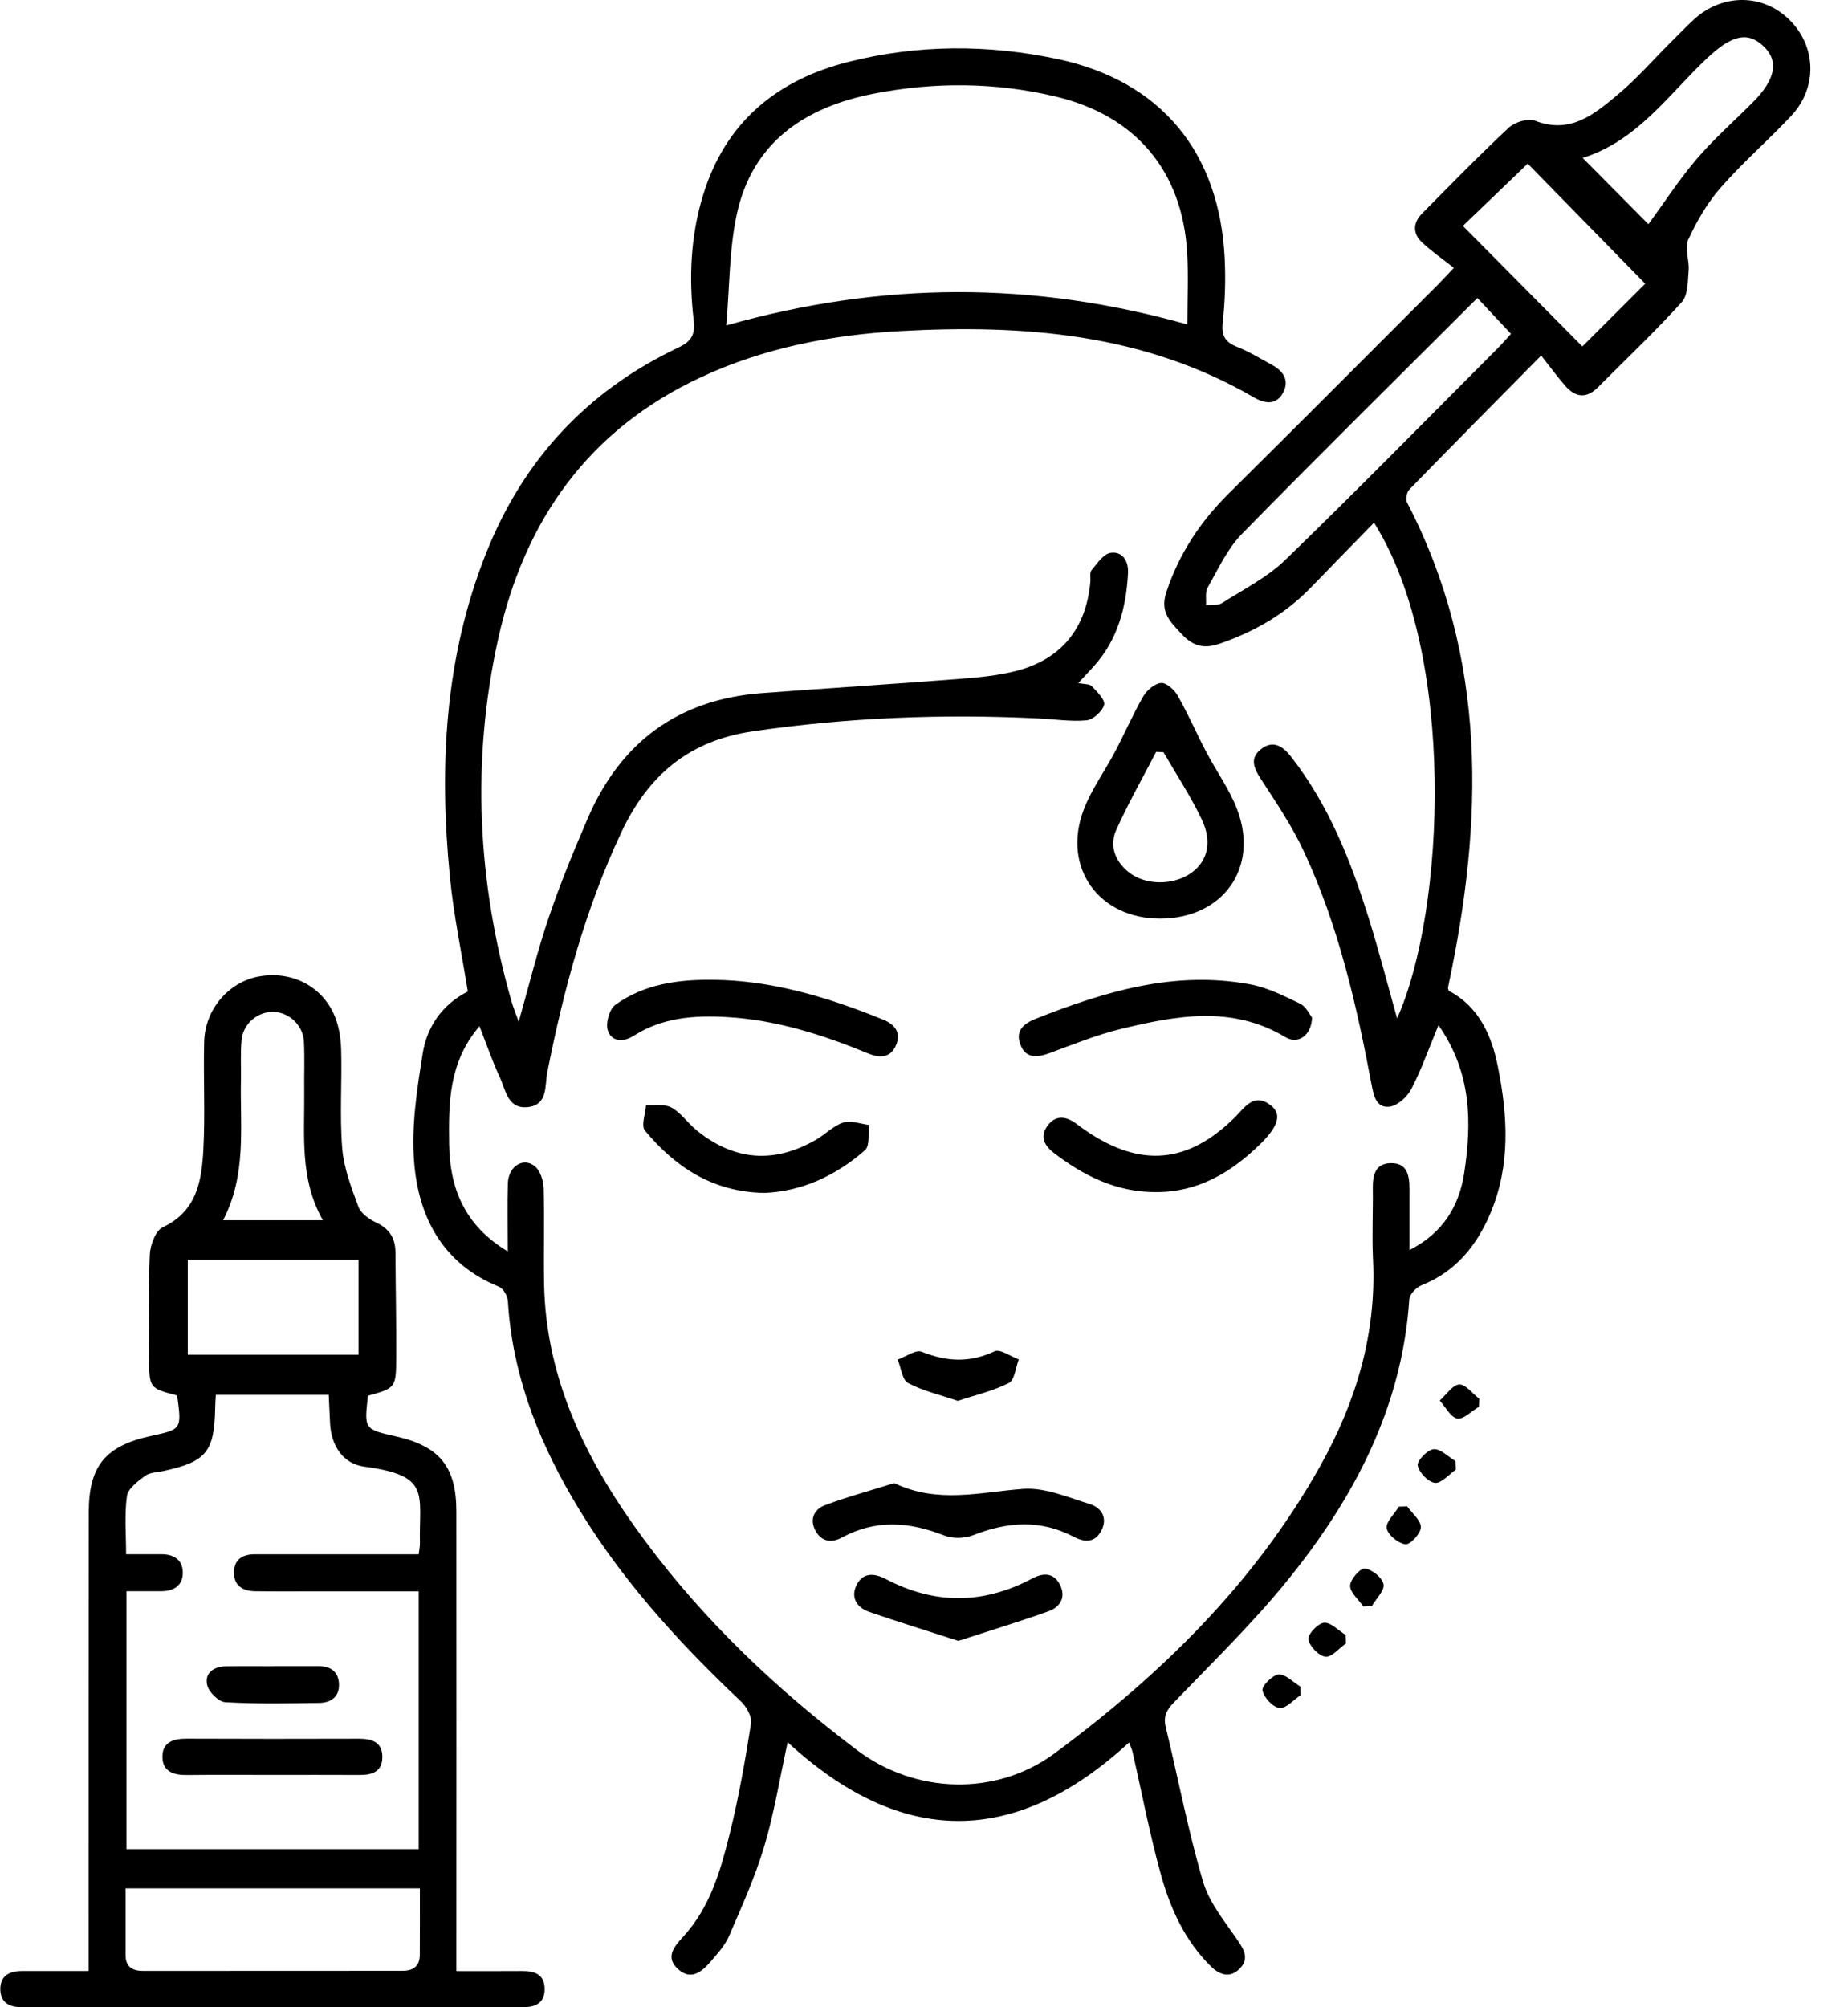 <?xml version="1.0" encoding="UTF-8"?>
<svg xmlns="http://www.w3.org/2000/svg" width="35" height="38" viewBox="0 0 35 38" fill="none">
  <path fill-rule="evenodd" clip-rule="evenodd" d="M21.384 32.988C19.226 34.973 17.069 34.967 14.918 32.984C14.766 33.677 14.662 34.328 14.475 34.953C14.302 35.534 14.049 36.093 13.808 36.652C13.733 36.827 13.595 36.979 13.468 37.126C13.302 37.32 13.096 37.504 12.847 37.284C12.594 37.06 12.76 36.859 12.941 36.663C13.448 36.113 13.648 35.411 13.821 34.713C13.992 34.027 14.114 33.327 14.224 32.628C14.244 32.5 14.139 32.312 14.034 32.212C12.802 31.049 11.674 29.802 10.821 28.327C10.158 27.181 9.699 25.97 9.619 24.633C9.613 24.536 9.532 24.393 9.45 24.36C8.392 23.93 7.931 23.059 7.844 22.012C7.787 21.33 7.897 20.625 8.006 19.942C8.087 19.436 8.377 19.014 8.86 18.771C8.743 18.042 8.592 17.326 8.521 16.602C8.315 14.512 8.419 12.449 9.208 10.469C9.912 8.7 11.125 7.394 12.848 6.58C13.101 6.46 13.17 6.332 13.137 6.054C13.044 5.259 13.079 4.465 13.316 3.693C13.739 2.316 14.707 1.514 16.072 1.171C17.385 0.84 18.715 0.839 20.035 1.119C21.985 1.534 23.099 2.878 23.195 4.897C23.214 5.298 23.202 5.705 23.157 6.103C23.128 6.361 23.207 6.478 23.435 6.569C23.661 6.658 23.87 6.789 24.085 6.905C24.31 7.025 24.429 7.21 24.294 7.446C24.165 7.671 23.956 7.644 23.751 7.525C21.665 6.311 19.38 6.139 17.044 6.268C15.742 6.34 14.472 6.586 13.281 7.139C11.147 8.13 9.931 9.851 9.433 12.104C8.925 14.405 9.042 16.693 9.687 18.956C9.72 19.071 9.766 19.182 9.824 19.343C10.021 18.651 10.178 18.001 10.392 17.372C10.607 16.737 10.864 16.114 11.129 15.498C11.749 14.056 12.839 13.244 14.417 13.123C15.659 13.029 16.902 12.952 18.144 12.855C18.519 12.826 18.902 12.793 19.264 12.697C20.112 12.472 20.573 11.888 20.651 11.012C20.658 10.939 20.634 10.843 20.672 10.797C20.778 10.67 20.896 10.488 21.031 10.467C21.261 10.432 21.376 10.624 21.364 10.85C21.33 11.499 21.17 12.105 20.724 12.605C20.636 12.704 20.544 12.799 20.422 12.931C20.533 12.955 20.635 12.945 20.679 12.992C20.778 13.096 20.934 13.249 20.911 13.343C20.879 13.466 20.704 13.624 20.579 13.637C20.278 13.665 19.97 13.615 19.665 13.601C17.853 13.513 16.053 13.583 14.253 13.846C13.037 14.024 12.271 14.687 11.767 15.759C11.086 17.207 10.675 18.735 10.366 20.297C10.315 20.553 10.384 20.922 9.99 20.96C9.612 20.996 9.578 20.634 9.466 20.394C9.331 20.108 9.229 19.806 9.081 19.428C8.494 20.111 8.496 20.894 8.506 21.653C8.517 22.463 8.773 23.185 9.616 23.691C9.616 23.209 9.605 22.802 9.619 22.397C9.631 22.076 9.917 21.899 10.133 22.083C10.234 22.168 10.292 22.351 10.296 22.492C10.313 23.091 10.294 23.69 10.304 24.289C10.335 26.158 11.143 27.728 12.225 29.183C13.356 30.705 14.724 31.995 16.233 33.134C17.327 33.959 18.86 34.017 19.975 33.193C21.994 31.699 23.773 29.961 25.012 27.74C25.684 26.534 26.071 25.25 26.004 23.85C25.982 23.399 26.006 22.946 26 22.493C25.997 22.248 26.048 22.029 26.333 22.021C26.648 22.011 26.695 22.25 26.694 22.503C26.693 22.867 26.694 23.23 26.694 23.666C27.352 23.333 27.642 22.804 27.733 22.197C27.875 21.253 27.874 20.309 27.244 19.409C27.054 19.867 26.918 20.256 26.729 20.618C26.652 20.766 26.47 20.932 26.319 20.951C26.057 20.983 26.015 20.731 25.974 20.52C25.691 19.017 25.349 17.527 24.701 16.133C24.477 15.649 24.174 15.199 23.882 14.751C23.744 14.539 23.663 14.35 23.89 14.177C24.119 14.003 24.303 14.135 24.451 14.325C25.171 15.246 25.59 16.313 25.932 17.413C26.124 18.03 26.285 18.657 26.46 19.28C27.376 17.239 27.587 12.381 26.023 9.895C25.616 10.312 25.22 10.717 24.825 11.125C24.338 11.627 23.753 11.963 23.093 12.188C22.797 12.289 22.589 12.23 22.378 12.002C22.166 11.772 21.965 11.592 22.089 11.214C22.329 10.486 22.731 9.879 23.27 9.345C24.599 8.028 25.919 6.703 27.241 5.381C27.31 5.312 27.375 5.24 27.535 5.071C27.331 4.91 27.12 4.764 26.934 4.591C26.753 4.422 26.758 4.219 26.933 4.042C27.475 3.495 28.012 2.943 28.575 2.418C28.689 2.312 28.939 2.234 29.071 2.285C29.744 2.547 30.198 2.16 30.643 1.788C30.998 1.492 31.305 1.138 31.634 0.81C31.782 0.663 31.925 0.513 32.078 0.372C32.618 -0.127 33.39 -0.123 33.894 0.378C34.401 0.881 34.425 1.66 33.924 2.194C33.489 2.657 33.006 3.076 32.588 3.553C32.336 3.841 32.136 4.187 31.975 4.535C31.901 4.695 31.998 4.925 31.982 5.12C31.965 5.325 31.971 5.587 31.852 5.719C31.343 6.281 30.793 6.803 30.257 7.339C30.049 7.546 29.841 7.525 29.655 7.316C29.501 7.142 29.365 6.954 29.189 6.731C28.298 7.633 27.491 8.447 26.691 9.269C26.642 9.319 26.617 9.453 26.648 9.512C28.183 12.467 28.097 15.557 27.424 18.697C27.422 18.707 27.429 18.72 27.437 18.756C28.002 19.053 28.248 19.587 28.369 20.193C28.556 21.128 28.611 22.062 28.228 22.968C27.967 23.584 27.57 24.076 26.922 24.333C26.823 24.373 26.697 24.503 26.691 24.598C26.555 26.65 25.639 28.372 24.38 29.924C23.72 30.737 22.962 31.473 22.234 32.229C22.09 32.378 22.029 32.499 22.08 32.705C22.316 33.676 22.502 34.662 22.784 35.619C22.903 36.024 23.2 36.382 23.446 36.741C23.572 36.925 23.651 37.089 23.487 37.262C23.308 37.452 23.109 37.398 22.94 37.233C22.443 36.748 22.165 36.132 21.985 35.483C21.773 34.719 21.626 33.938 21.449 33.165C21.439 33.12 21.418 33.078 21.384 32.988ZM22.488 6.143C22.488 5.658 22.509 5.219 22.484 4.783C22.393 3.234 21.507 2.187 19.995 1.828C18.849 1.555 17.691 1.549 16.54 1.775C15.248 2.029 14.255 2.688 13.956 4.048C13.81 4.716 13.82 5.419 13.755 6.161C16.716 5.324 19.57 5.322 22.488 6.143ZM27.981 5.642C26.462 7.158 24.976 8.622 23.517 10.113C23.243 10.393 23.071 10.777 22.872 11.124C22.822 11.212 22.849 11.345 22.841 11.457C22.943 11.446 23.065 11.467 23.143 11.418C23.551 11.159 23.998 10.933 24.341 10.602C25.7 9.286 27.025 7.936 28.361 6.598C28.453 6.507 28.536 6.408 28.617 6.32C28.393 6.081 28.195 5.87 27.981 5.642ZM27.706 4.277C28.487 5.064 29.24 5.823 29.969 6.559C30.375 6.152 30.795 5.733 31.159 5.371C30.417 4.613 29.664 3.843 28.934 3.098C28.524 3.492 28.103 3.895 27.706 4.277ZM29.975 2.99C30.427 3.445 30.847 3.869 31.22 4.245C31.518 3.838 31.801 3.4 32.137 3.007C32.462 2.627 32.842 2.294 33.195 1.939C33.63 1.503 33.695 1.158 33.401 0.876C33.098 0.586 32.792 0.67 32.336 1.098C31.603 1.786 31.019 2.661 29.975 2.99Z" fill="black"></path>
  <path fill-rule="evenodd" clip-rule="evenodd" d="M8.643 37.316C9.086 37.316 9.487 37.318 9.888 37.315C10.123 37.313 10.312 37.377 10.315 37.65C10.319 37.917 10.147 38 9.904 38C6.738 37.998 3.573 37.999 0.407 38C0.181 38 0.014 37.915 0.006 37.673C-0.002 37.409 0.173 37.315 0.414 37.315C0.827 37.315 1.239 37.315 1.678 37.315C1.678 37.156 1.678 37.036 1.678 36.917C1.679 34.155 1.677 31.392 1.681 28.63C1.682 27.748 1.996 27.373 2.865 27.184C3.442 27.059 3.442 27.059 3.355 26.419C2.825 26.28 2.825 26.28 2.825 25.695C2.826 25.048 2.808 24.399 2.837 23.753C2.845 23.571 2.946 23.298 3.083 23.234C3.727 22.932 3.819 22.358 3.851 21.771C3.888 21.089 3.849 20.402 3.867 19.718C3.883 19.111 4.327 18.597 4.888 18.489C5.49 18.374 6.065 18.64 6.321 19.194C6.414 19.397 6.454 19.639 6.461 19.866C6.479 20.488 6.431 21.115 6.481 21.734C6.511 22.112 6.654 22.486 6.788 22.846C6.834 22.971 6.991 23.082 7.123 23.144C7.379 23.262 7.489 23.445 7.49 23.718C7.492 24.378 7.508 25.038 7.504 25.698C7.501 26.277 7.493 26.277 6.969 26.424C6.896 27.058 6.896 27.058 7.507 27.196C8.323 27.379 8.642 27.77 8.643 28.606C8.645 31.43 8.644 34.253 8.643 37.076C8.643 37.136 8.643 37.196 8.643 37.316ZM7.93 29.425C7.942 29.321 7.954 29.274 7.953 29.227C7.932 28.276 8.171 27.937 6.899 27.766C6.494 27.712 6.272 27.368 6.251 26.944C6.242 26.759 6.234 26.575 6.226 26.408C5.473 26.408 4.785 26.408 4.087 26.408C4.082 26.512 4.076 26.584 4.075 26.657C4.061 27.483 3.906 27.674 3.1 27.848C2.981 27.874 2.84 27.874 2.749 27.94C2.611 28.042 2.424 28.18 2.404 28.323C2.355 28.677 2.388 29.044 2.388 29.424C2.638 29.424 2.844 29.425 3.051 29.424C3.295 29.423 3.467 29.532 3.462 29.785C3.457 30.018 3.29 30.122 3.064 30.124C2.848 30.126 2.632 30.124 2.396 30.124C2.396 31.775 2.396 33.381 2.396 35.007C4.253 35.007 6.09 35.007 7.93 35.007C7.93 33.374 7.93 31.767 7.93 30.127C7.274 30.127 6.641 30.127 6.008 30.127C5.617 30.127 5.226 30.13 4.835 30.125C4.596 30.122 4.424 30.019 4.432 29.757C4.439 29.515 4.603 29.424 4.829 29.425C4.939 29.425 5.049 29.425 5.159 29.425C6.073 29.425 6.988 29.425 7.93 29.425ZM7.952 35.75C6.062 35.75 4.235 35.75 2.378 35.75C2.378 36.188 2.378 36.602 2.378 37.015C2.378 37.238 2.51 37.313 2.709 37.313C4.347 37.313 5.984 37.311 7.622 37.311C7.826 37.311 7.95 37.225 7.951 37.009C7.953 36.596 7.952 36.184 7.952 35.75ZM6.79 23.852C5.676 23.852 4.61 23.852 3.556 23.852C3.556 24.474 3.556 25.063 3.556 25.648C4.654 25.648 5.719 25.648 6.79 25.648C6.79 25.031 6.79 24.45 6.79 23.852ZM6.115 23.101C5.669 22.313 5.771 21.485 5.762 20.672C5.758 20.354 5.772 20.036 5.756 19.719C5.74 19.41 5.477 19.166 5.183 19.157C4.887 19.147 4.608 19.373 4.576 19.682C4.551 19.936 4.568 20.195 4.563 20.451C4.545 21.336 4.675 22.238 4.225 23.101C4.868 23.101 5.46 23.101 6.115 23.101Z" fill="black"></path>
  <path fill-rule="evenodd" clip-rule="evenodd" d="M21.974 17.391C20.817 17.394 20.115 16.431 20.519 15.345C20.666 14.95 20.926 14.597 21.124 14.22C21.304 13.878 21.457 13.521 21.651 13.187C21.718 13.069 21.867 12.941 21.988 12.93C22.088 12.921 22.241 13.057 22.303 13.167C22.5 13.512 22.658 13.879 22.843 14.231C23.035 14.598 23.285 14.941 23.431 15.324C23.851 16.431 23.162 17.388 21.974 17.391ZM22.036 14.241C21.99 14.239 21.943 14.236 21.897 14.234C21.642 14.726 21.367 15.209 21.14 15.714C21.009 16.007 21.115 16.295 21.364 16.502C21.681 16.766 22.221 16.769 22.564 16.524C22.87 16.305 22.966 15.941 22.757 15.506C22.548 15.069 22.279 14.662 22.036 14.241Z" fill="black"></path>
  <path fill-rule="evenodd" clip-rule="evenodd" d="M13.5 18.549C14.631 18.56 15.688 18.883 16.723 19.302C16.948 19.392 17.072 19.55 16.97 19.788C16.868 20.028 16.666 20.036 16.446 19.945C15.585 19.591 14.704 19.308 13.766 19.255C13.149 19.219 12.545 19.263 12.002 19.609C11.809 19.733 11.584 19.727 11.511 19.509C11.466 19.372 11.541 19.104 11.654 19.023C12.2 18.629 12.842 18.543 13.5 18.549Z" fill="black"></path>
  <path fill-rule="evenodd" clip-rule="evenodd" d="M24.849 19.264C24.838 19.608 24.581 19.776 24.348 19.637C23.331 19.027 22.276 19.227 21.225 19.481C20.765 19.592 20.322 19.775 19.876 19.938C19.644 20.023 19.431 20.046 19.326 19.778C19.223 19.512 19.389 19.377 19.621 19.285C20.927 18.769 22.255 18.369 23.68 18.636C24.008 18.698 24.322 18.856 24.626 19.003C24.738 19.058 24.803 19.208 24.849 19.264Z" fill="black"></path>
  <path fill-rule="evenodd" clip-rule="evenodd" d="M16.936 28.078C17.762 28.473 18.565 28.248 19.378 28.187C19.79 28.157 20.226 28.347 20.64 28.474C20.858 28.541 20.981 28.733 20.863 28.97C20.746 29.204 20.552 29.207 20.336 29.094C19.706 28.763 19.075 28.81 18.428 29.065C18.268 29.128 18.042 29.133 17.884 29.07C17.225 28.81 16.585 28.761 15.944 29.109C15.741 29.218 15.557 29.184 15.444 28.978C15.325 28.761 15.424 28.571 15.624 28.496C16.051 28.336 16.493 28.217 16.936 28.078Z" fill="black"></path>
  <path fill-rule="evenodd" clip-rule="evenodd" d="M14.476 22.584C13.492 22.567 12.789 22.092 12.215 21.405C12.138 21.313 12.224 21.085 12.235 20.92C12.399 20.933 12.591 20.897 12.722 20.97C12.906 21.075 13.035 21.274 13.206 21.41C13.916 21.976 14.658 22.032 15.449 21.581C15.628 21.479 15.781 21.313 15.971 21.252C16.114 21.205 16.296 21.278 16.461 21.298C16.438 21.461 16.476 21.693 16.383 21.775C15.829 22.26 15.182 22.557 14.476 22.584Z" fill="black"></path>
  <path fill-rule="evenodd" clip-rule="evenodd" d="M21.893 22.569C21.148 22.571 20.524 22.263 19.952 21.821C19.775 21.684 19.694 21.512 19.837 21.316C19.988 21.107 20.183 21.126 20.378 21.27C20.446 21.321 20.515 21.371 20.586 21.419C21.612 22.11 22.505 22.026 23.384 21.157C23.577 20.965 23.749 20.672 24.077 20.934C24.281 21.097 24.206 21.332 23.863 21.665C23.314 22.2 22.688 22.571 21.893 22.569Z" fill="black"></path>
  <path fill-rule="evenodd" clip-rule="evenodd" d="M18.151 31.065C17.561 30.874 17.007 30.705 16.46 30.515C16.239 30.438 16.109 30.255 16.216 30.022C16.332 29.77 16.549 29.774 16.775 29.893C17.699 30.379 18.623 30.375 19.544 29.886C19.756 29.773 19.954 29.767 20.075 30.002C20.194 30.236 20.079 30.424 19.861 30.503C19.305 30.702 18.739 30.873 18.151 31.065Z" fill="black"></path>
  <path fill-rule="evenodd" clip-rule="evenodd" d="M18.14 26.521C17.808 26.408 17.483 26.335 17.199 26.184C17.086 26.124 17.065 25.893 17.002 25.74C17.156 25.685 17.344 25.545 17.457 25.591C17.928 25.78 18.366 25.804 18.837 25.582C18.942 25.533 19.14 25.68 19.295 25.736C19.235 25.89 19.218 26.125 19.108 26.182C18.811 26.334 18.475 26.41 18.14 26.521Z" fill="black"></path>
  <path fill-rule="evenodd" clip-rule="evenodd" d="M24.632 32.093C24.498 32.182 24.352 32.353 24.233 32.336C24.105 32.319 23.937 32.137 23.911 32.003C23.895 31.918 24.102 31.709 24.218 31.701C24.349 31.693 24.491 31.848 24.629 31.931C24.63 31.985 24.631 32.039 24.632 32.093Z" fill="black"></path>
  <path fill-rule="evenodd" clip-rule="evenodd" d="M28.009 26.633C27.871 26.714 27.719 26.876 27.6 26.855C27.473 26.832 27.377 26.636 27.268 26.515C27.39 26.407 27.507 26.22 27.636 26.211C27.756 26.203 27.889 26.384 28.017 26.482C28.014 26.532 28.011 26.582 28.009 26.633Z" fill="black"></path>
  <path fill-rule="evenodd" clip-rule="evenodd" d="M26.651 28.518C26.744 28.649 26.911 28.782 26.91 28.913C26.909 29.029 26.712 29.245 26.62 29.236C26.485 29.221 26.288 29.062 26.264 28.936C26.241 28.817 26.409 28.663 26.493 28.524C26.546 28.522 26.598 28.52 26.651 28.518Z" fill="black"></path>
  <path fill-rule="evenodd" clip-rule="evenodd" d="M27.573 27.824C27.44 27.914 27.297 28.087 27.177 28.073C27.049 28.058 26.876 27.878 26.851 27.745C26.834 27.657 27.036 27.445 27.152 27.436C27.283 27.425 27.428 27.579 27.567 27.661C27.569 27.715 27.571 27.769 27.573 27.824Z" fill="black"></path>
  <path fill-rule="evenodd" clip-rule="evenodd" d="M25.491 31.114C25.36 31.205 25.219 31.38 25.102 31.365C24.975 31.348 24.801 31.166 24.78 31.035C24.765 30.941 24.962 30.731 25.077 30.721C25.206 30.711 25.348 30.868 25.485 30.952C25.487 31.006 25.489 31.06 25.491 31.114Z" fill="black"></path>
  <path fill-rule="evenodd" clip-rule="evenodd" d="M25.82 30.413C25.73 30.281 25.568 30.149 25.57 30.019C25.572 29.901 25.765 29.683 25.85 29.694C25.986 29.711 26.179 29.867 26.203 29.993C26.226 30.111 26.063 30.266 25.982 30.405C25.928 30.407 25.874 30.41 25.82 30.413Z" fill="black"></path>
  <path fill-rule="evenodd" clip-rule="evenodd" d="M5.155 33.602C4.617 33.602 4.08 33.598 3.542 33.604C3.292 33.608 3.079 33.542 3.076 33.263C3.073 32.983 3.283 32.915 3.535 32.916C4.623 32.921 5.711 32.92 6.799 32.917C7.051 32.917 7.249 32.986 7.241 33.277C7.234 33.549 7.038 33.605 6.806 33.603C6.256 33.6 5.706 33.602 5.155 33.602Z" fill="black"></path>
  <path fill-rule="evenodd" clip-rule="evenodd" d="M5.189 31.543C5.469 31.543 5.748 31.543 6.028 31.543C6.254 31.543 6.409 31.638 6.42 31.878C6.431 32.124 6.268 32.235 6.052 32.239C5.456 32.249 4.859 32.26 4.265 32.226C4.14 32.218 3.953 32.033 3.923 31.9C3.872 31.674 4.047 31.55 4.277 31.546C4.581 31.541 4.885 31.545 5.189 31.545C5.189 31.544 5.189 31.544 5.189 31.543Z" fill="black"></path>
</svg>
